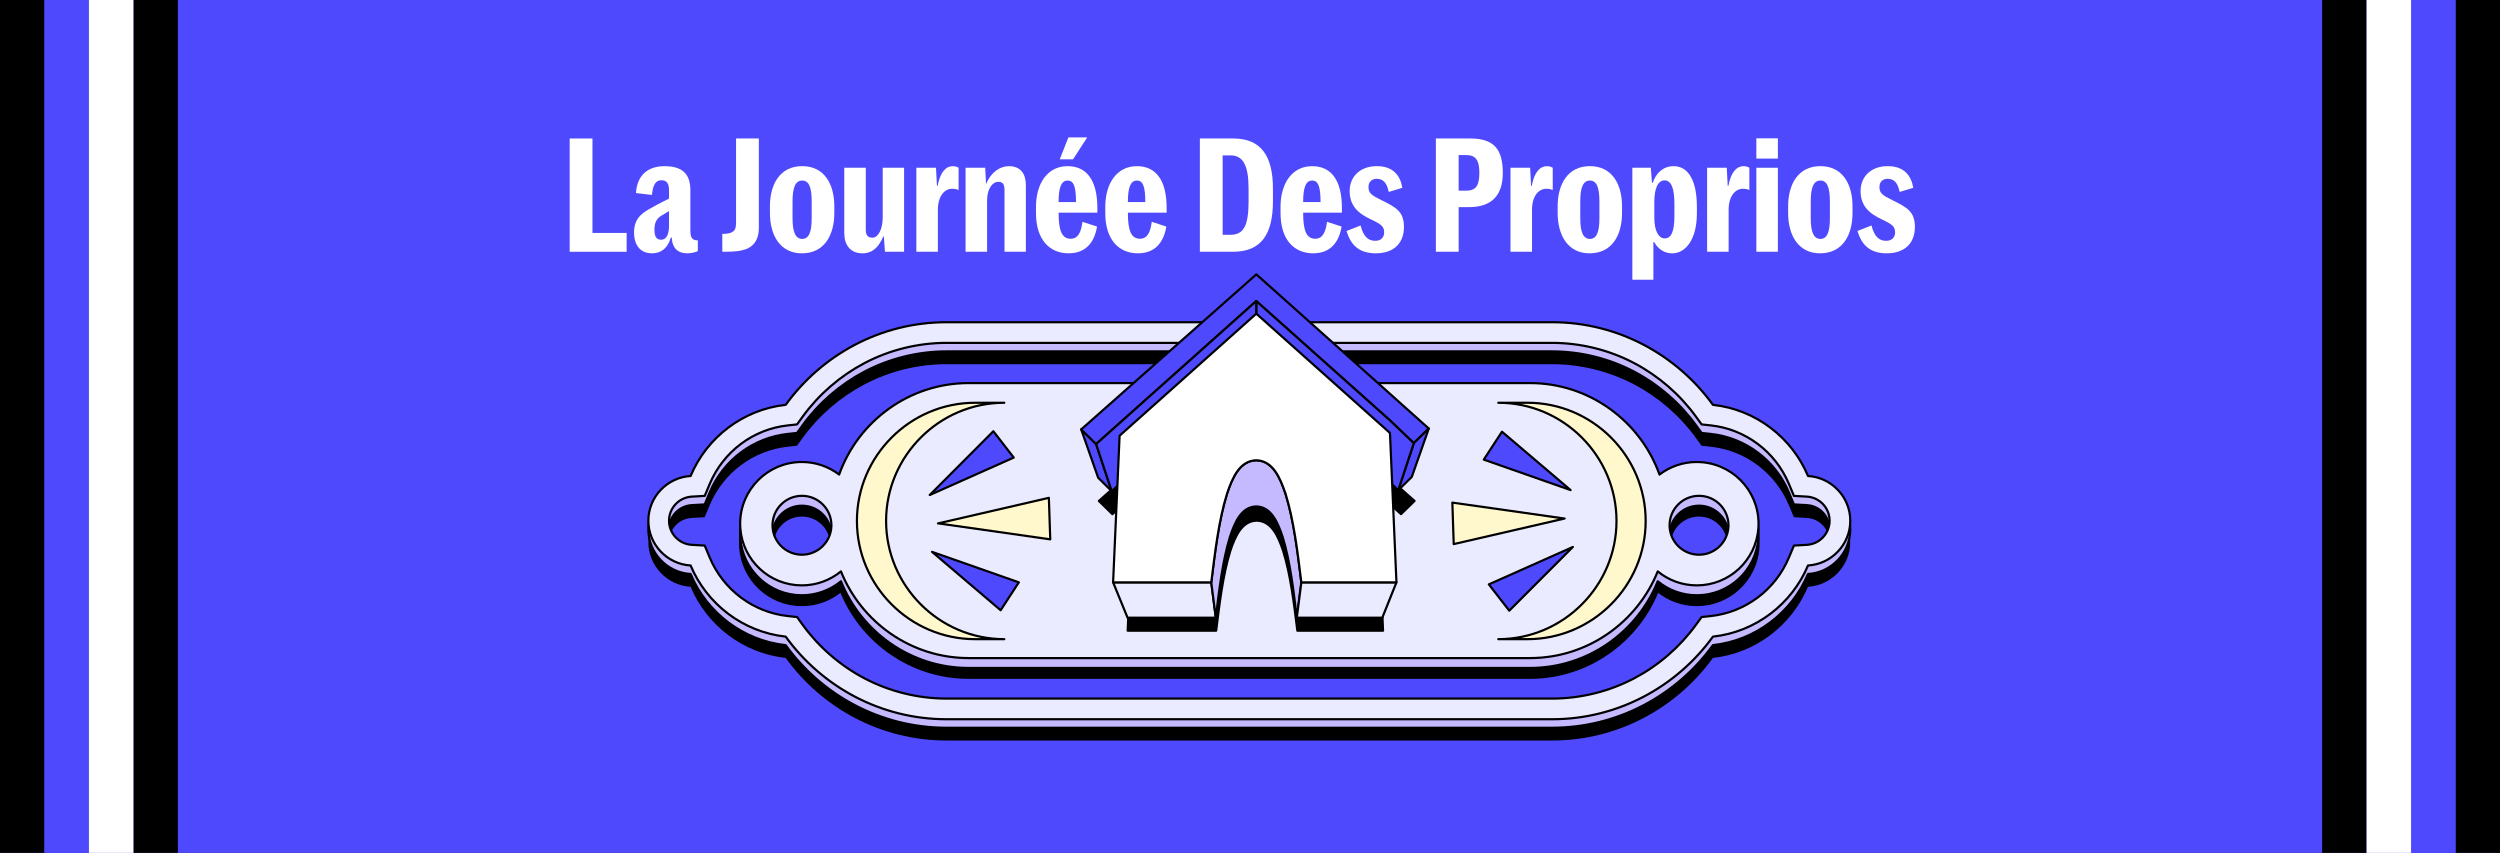 <?xml version="1.0" encoding="UTF-8"?>
<svg id="Calque_1" data-name="Calque 1" xmlns="http://www.w3.org/2000/svg" viewBox="0 0 965.28 329.3">
  <rect x="0" y="0" width="965.28" height="329.3" fill="#333333" stroke="none"/>
  <defs>
    <style>
      .cls-1, .cls-2 {
        fill: #4e49fc;
      }

      .cls-3 {
        fill: #c5b9ff;
      }

      .cls-3, .cls-4, .cls-5, .cls-6, .cls-7, .cls-8, .cls-2 {
        stroke: #000;
        stroke-linecap: round;
        stroke-linejoin: round;
        stroke-width: .85px;
      }

      .cls-4, .cls-9 {
        fill: #ebebff;
      }

      .cls-10, .cls-8 {
        fill: #fff;
      }

      .cls-6 {
        fill: #fff8cd;
      }

      .cls-7 {
        fill: none;
      }
    </style>
  </defs>
  <g>
    <rect class="cls-1" width="963.89" height="329.3"/>
    <g>
      <rect width="17.17" height="329.3"/>
      <rect x="51.51" width="17.17" height="329.3"/>
      <rect class="cls-1" x="17.17" width="17.17" height="329.3"/>
      <rect class="cls-10" x="34.34" width="17.17" height="329.3"/>
    </g>
    <g>
      <rect x="948.11" width="17.17" height="329.3" transform="translate(1913.4 329.3) rotate(180)"/>
      <rect x="896.6" width="17.17" height="329.3" transform="translate(1810.37 329.3) rotate(180)"/>
      <rect class="cls-1" x="930.94" width="17.17" height="329.3" transform="translate(1879.05 329.3) rotate(180)"/>
      <rect class="cls-10" x="913.77" width="17.17" height="329.3" transform="translate(1844.71 329.3) rotate(180)"/>
    </g>
  </g>
  <g>
    <path class="cls-10" d="M219.96,53.47h8.8v36.47h13.19v7.27h-21.99v-43.73Z"/>
    <path class="cls-10" d="M244.81,89.69c0-5.86,3.85-7.88,7.09-9.65,2.32-1.34,4.7-2.44,6.41-3.36v-3.3c0-2.57-.92-3.79-2.93-3.79-2.38,0-3.3,2.08-3.66,5.68l-6.17-.73c.43-7.08,4.83-10.38,10.99-10.38,6.84,0,10.02,2.93,10.02,9.28v15.39c0,1.83.24,2.87.86,3.36.49.49,1.22.61,2.02.61v4.09c-.67.55-2.81.92-4.09.92-3.36,0-5.74-1.71-5.99-6.11h-.31c-1.22,3.97-3.6,6.11-7.27,6.11-4.28,0-6.96-2.81-6.96-8.12ZM258.31,87.24v-5.74c-.86.49-1.59.92-3.05,1.83-1.59,1.1-2.57,2.32-2.57,5.38,0,2.75.85,3.85,2.57,3.85,2.2,0,3.05-2.38,3.05-5.31Z"/>
    <path class="cls-10" d="M278.89,90.3c1.47,0,2.81-.12,3.66-.61,1.1-.61,1.65-1.16,1.65-4.09v-32.13h8.8v34.45c0,5.74-3.11,7.57-4.89,8.25-2.69.92-4.7,1.04-9.22,1.04v-6.9Z"/>
    <path class="cls-10" d="M309.62,97.81c-8.49,0-12.34-7.08-12.34-15.58v-2.57c0-8.49,3.85-15.51,12.46-15.51s12.4,7.02,12.4,15.51v2.57c0,8.49-3.79,15.58-12.52,15.58ZM309.74,92.25c2.57,0,3.66-2.63,3.66-7.94v-6.6c0-5.44-1.1-8-3.66-8s-3.73,2.57-3.73,8v6.6c0,5.31,1.16,7.94,3.73,7.94Z"/>
    <path class="cls-10" d="M325.98,90.18v-25.41h8.31v23.88c0,1.96.61,3.12,2.57,3.12,2.2,0,3.97-3.24,3.97-7.82v-19.18h8.25v32.43h-7.39l-.43-5.92h-.18c-2.14,5.01-4.95,6.54-8.06,6.54-4.7,0-7.02-3.3-7.02-7.63Z"/>
    <path class="cls-10" d="M353.83,64.77h7.57l.37,7.02h.24c1.04-5.44,3.24-7.63,5.92-7.63.92,0,1.71.31,2.2.61v8.61c-.67-.31-1.34-.49-2.5-.49-2.81,0-5.5,2.63-5.5,8.12v16.19h-8.31v-32.43Z"/>
    <path class="cls-10" d="M372.83,64.77h7.57l.31,6.11h.12c1.95-4.64,5.5-6.72,8.73-6.72,4.64,0,6.54,3.12,6.54,7.33v25.71h-8.25v-23.82c0-2.2-.67-3.18-2.38-3.18-2.44,0-4.34,2.99-4.34,7.09v19.91h-8.31v-32.43Z"/>
    <path class="cls-10" d="M412.65,97.81c-7.51,0-12.64-5.38-12.64-15.51v-2.69c.06-8.55,4.28-15.45,12.22-15.45,7.09,0,11.48,5.07,11.48,16.19v1.77h-14.96v.18c0,6.47,1.16,9.89,4.64,9.89,2.87,0,4.03-2.5,4.58-6.54l5.62,1.83c-.98,5.86-4.15,10.32-10.93,10.32ZM408.74,78.02h6.72c0-6.23-.98-8.31-3.24-8.31-2.5,0-3.48,2.81-3.48,8.31ZM409.17,61.53l3.36-8.49h7.27l-5.5,8.49h-5.13Z"/>
    <path class="cls-10" d="M439.4,97.81c-7.51,0-12.64-5.38-12.64-15.51v-2.69c.06-8.55,4.28-15.45,12.22-15.45,7.09,0,11.48,5.07,11.48,16.19v1.77h-14.96v.18c0,6.47,1.16,9.89,4.64,9.89,2.87,0,4.03-2.5,4.58-6.54l5.62,1.83c-.98,5.86-4.15,10.32-10.93,10.32ZM435.49,78.02h6.72c0-6.23-.98-8.31-3.24-8.31-2.5,0-3.48,2.81-3.48,8.31Z"/>
    <path class="cls-10" d="M463.28,53.47h12.89c10.69,0,15.33,6.66,15.33,19.42v4.83c0,12.83-4.64,19.48-15.33,19.48h-12.89v-43.73ZM475.07,90.66c5.19,0,7.02-3.6,7.02-12.95v-4.89c0-9.22-2.26-12.83-7.02-12.83h-2.99v30.66h2.99Z"/>
    <path class="cls-10" d="M507.07,97.81c-7.51,0-12.64-5.38-12.64-15.51v-2.69c.06-8.55,4.28-15.45,12.22-15.45,7.09,0,11.48,5.07,11.48,16.19v1.77h-14.96v.18c0,6.47,1.16,9.89,4.64,9.89,2.87,0,4.03-2.5,4.58-6.54l5.62,1.83c-.98,5.86-4.15,10.32-10.93,10.32ZM503.16,78.02h6.72c0-6.23-.98-8.31-3.24-8.31-2.5,0-3.48,2.81-3.48,8.31Z"/>
    <path class="cls-10" d="M519.9,89.2l5.44-2.14c1.16,4.58,3.12,5.92,5.68,5.92,2.26,0,3.42-1.4,3.42-3.24,0-2.2-.92-3.05-5.07-5.01-5.13-2.38-8.25-5.38-8.25-10.99s4.15-9.59,10.44-9.59,9.1,3.54,9.9,8.37l-5.25,1.59c-.79-3.85-2.38-5.07-4.7-5.07-1.65,0-3.12,1.04-3.12,3.18,0,2.32,1.16,3.18,4.89,5.01,5.68,2.81,8.8,4.4,8.8,10.38,0,6.47-4.09,10.2-10.87,10.2s-9.77-3.54-11.3-8.61Z"/>
    <path class="cls-10" d="M554.41,53.47h13.32c9.28,0,12.52,4.34,12.52,13.32s-4.64,13.19-13.07,13.19h-3.97v17.22h-8.8v-43.73ZM566.07,73.62c3.66,0,5.13-1.77,5.13-6.84s-1.47-6.9-5.13-6.9h-2.87v13.74h2.87Z"/>
    <path class="cls-10" d="M583.23,64.77h7.57l.37,7.02h.24c1.04-5.44,3.24-7.63,5.92-7.63.92,0,1.71.31,2.2.61v8.61c-.67-.31-1.34-.49-2.5-.49-2.81,0-5.5,2.63-5.5,8.12v16.19h-8.31v-32.43Z"/>
    <path class="cls-10" d="M613.77,97.81c-8.49,0-12.34-7.08-12.34-15.58v-2.57c0-8.49,3.85-15.51,12.46-15.51s12.4,7.02,12.4,15.51v2.57c0,8.49-3.79,15.58-12.52,15.58ZM613.89,92.25c2.57,0,3.66-2.63,3.66-7.94v-6.6c0-5.44-1.1-8-3.66-8s-3.73,2.57-3.73,8v6.6c0,5.31,1.16,7.94,3.73,7.94Z"/>
    <path class="cls-10" d="M630.26,64.77h7.15l.43,5.8h.31c1.22-3.73,4.03-6.41,8.06-6.41,5.99,0,8.98,6.17,8.98,15.64v2.57c0,10.14-4.4,15.45-9.53,15.45-3.05,0-5.44-1.65-6.96-4.34h-.31v14.54h-8.12v-43.25ZM646.51,83.52v-4.89c0-5.92-1.22-8.98-3.79-8.98s-3.97,3.05-3.97,8.49v5.86c0,5.62,1.89,8.06,4.03,8.06,2.38,0,3.73-2.44,3.73-8.55Z"/>
    <path class="cls-10" d="M659.15,64.77h7.57l.37,7.02h.24c1.04-5.44,3.24-7.63,5.92-7.63.92,0,1.71.31,2.2.61v8.61c-.67-.31-1.34-.49-2.5-.49-2.81,0-5.5,2.63-5.5,8.12v16.19h-8.31v-32.43Z"/>
    <path class="cls-10" d="M678.15,53.41h8.31v7.82h-8.31v-7.82ZM678.15,64.77h8.31v32.43h-8.31v-32.43Z"/>
    <path class="cls-10" d="M702.76,97.81c-8.49,0-12.34-7.08-12.34-15.58v-2.57c0-8.49,3.85-15.51,12.46-15.51s12.4,7.02,12.4,15.51v2.57c0,8.49-3.79,15.58-12.52,15.58ZM702.88,92.25c2.57,0,3.66-2.63,3.66-7.94v-6.6c0-5.44-1.1-8-3.66-8s-3.73,2.57-3.73,8v6.6c0,5.31,1.16,7.94,3.73,7.94Z"/>
    <path class="cls-10" d="M717.17,89.2l5.44-2.14c1.16,4.58,3.12,5.92,5.68,5.92,2.26,0,3.42-1.4,3.42-3.24,0-2.2-.92-3.05-5.07-5.01-5.13-2.38-8.25-5.38-8.25-10.99s4.15-9.59,10.44-9.59,9.1,3.54,9.9,8.37l-5.25,1.59c-.79-3.85-2.38-5.07-4.7-5.07-1.65,0-3.11,1.04-3.11,3.18,0,2.32,1.16,3.18,4.89,5.01,5.68,2.81,8.8,4.4,8.8,10.38,0,6.47-4.09,10.2-10.87,10.2s-9.77-3.54-11.3-8.61Z"/>
  </g>
  <g>
    <g>
      <g>
        <path class="cls-5" d="M655.14,185.98c-5.41,0-10.4,1.81-14.4,4.85-7.35-20.53-27.03-35.32-50-35.32h-216.75c-22.97,0-42.66,14.79-50,35.32-4-3.04-8.99-4.85-14.4-4.85-13.15,0-23.82,10.66-23.82,23.82,0,.62.02,1.23.07,1.83h0c.94,12.3,11.21,21.99,23.75,21.99,5.73,0,10.99-2.03,15.1-5.4,7.84,19.56,27.03,33.47,49.31,33.47h216.75c22.28,0,41.46-13.91,49.31-33.47,4.11,3.38,9.37,5.4,15.1,5.4,12.54,0,22.81-9.69,23.75-21.98h0c.04-.61.07-1.22.07-1.83,0-13.15-10.66-23.82-23.82-23.82ZM320.82,212.41c-.95,5.32-5.6,9.36-11.19,9.36s-10.25-4.04-11.19-9.36c-.11-.65-.18-1.32-.18-2.01,0-6.28,5.09-11.37,11.37-11.37s11.37,5.09,11.37,11.37c0,.68-.06,1.35-.18,2.01ZM667.19,212.41c-.95,5.32-5.6,9.36-11.19,9.36s-10.25-4.04-11.19-9.36c-.11-.65-.18-1.32-.18-2.01,0-6.28,5.09-11.37,11.37-11.37s11.37,5.09,11.37,11.37c0,.68-.06,1.35-.18,2.01Z"/>
        <path d="M709.63,197.4c-2.94-3.11-7.02-5.13-11.55-5.39-6.21-14.82-20.15-25.68-36.7-27.47-13.96-19.29-36.64-31.91-62.13-31.91h-233.77c-25.49,0-48.18,12.62-62.13,31.91-16.55,1.79-30.49,12.65-36.71,27.47-9.06.52-16.31,8.09-16.31,17.27,0,4.59,1.81,8.78,4.76,11.89,2.95,3.11,7.02,5.13,11.55,5.39,6.21,14.82,20.15,25.68,36.71,27.47,13.95,19.29,36.64,31.9,62.13,31.9h233.77c25.49,0,48.18-12.61,62.13-31.9,16.55-1.79,30.49-12.65,36.7-27.47,9.06-.52,16.32-8.09,16.32-17.27,0-4.59-1.81-8.78-4.76-11.89ZM697.62,218.6l-4.98.28-1.93,4.6c-5.24,12.51-16.81,21.17-30.2,22.62l-3.53.38-2.08,2.88c-6.26,8.66-14.56,15.85-23.98,20.8-9.72,5.1-20.68,7.8-31.68,7.8h-233.77c-11,0-21.95-2.7-31.68-7.8-9.43-4.95-17.72-12.14-23.98-20.8l-2.08-2.88-3.53-.38c-13.39-1.45-24.96-10.11-30.2-22.62l-1.93-4.6-4.98-.28c-4.93-.28-8.79-4.37-8.79-9.31s3.86-9.02,8.79-9.31l4.98-.28,1.93-4.6c5.24-12.51,16.81-21.18,30.2-22.62l3.53-.38,2.08-2.88c6.26-8.66,14.56-15.85,23.98-20.8,9.73-5.11,20.68-7.8,31.68-7.8h233.77c11,0,21.96,2.7,31.68,7.8,9.43,4.95,17.72,12.14,23.98,20.8l2.08,2.88,3.53.38c13.39,1.44,24.96,10.11,30.2,22.62l1.93,4.6,4.98.28c4.93.28,8.79,4.37,8.79,9.31s-3.86,9.02-8.79,9.31Z"/>
        <path class="cls-3" d="M655.15,182.2c-5.41,0-10.4,1.81-14.4,4.85-7.35-20.53-27.03-35.32-50-35.32h-216.75c-22.97,0-42.66,14.79-50,35.32-4-3.04-8.99-4.85-14.4-4.85-13.15,0-23.82,10.66-23.82,23.82,0,.62.02,1.23.07,1.83h0c.94,12.3,11.21,21.99,23.75,21.99,5.73,0,10.99-2.03,15.1-5.4,7.84,19.56,27.03,33.47,49.31,33.47h216.75c22.28,0,41.46-13.91,49.31-33.47,4.11,3.38,9.37,5.4,15.1,5.4,12.54,0,22.81-9.69,23.75-21.98h0c.04-.61.07-1.22.07-1.83,0-13.15-10.66-23.82-23.82-23.82ZM320.83,208.63c-.95,5.32-5.6,9.36-11.19,9.36s-10.25-4.04-11.19-9.36c-.11-.65-.18-1.32-.18-2.01,0-6.28,5.09-11.37,11.37-11.37s11.37,5.09,11.37,11.37c0,.68-.06,1.35-.18,2.01ZM667.2,208.63c-.95,5.32-5.6,9.36-11.19,9.36s-10.25-4.04-11.19-9.36c-.11-.65-.18-1.32-.18-2.01,0-6.28,5.09-11.37,11.37-11.37s11.37,5.09,11.37,11.37c0,.68-.06,1.35-.18,2.01Z"/>
        <path class="cls-4" d="M655.15,178.38c-5.41,0-10.4,1.81-14.4,4.85-7.35-20.53-27.03-35.32-50-35.32h-216.75c-22.97,0-42.66,14.79-50,35.32-4-3.04-8.99-4.85-14.4-4.85-13.15,0-23.82,10.66-23.82,23.82,0,.62.02,1.23.07,1.83h0c.94,12.3,11.21,21.99,23.75,21.99,5.73,0,10.99-2.03,15.1-5.4,7.84,19.56,27.03,33.47,49.31,33.47h216.75c22.28,0,41.46-13.91,49.31-33.47,4.11,3.38,9.37,5.4,15.1,5.4,12.54,0,22.81-9.69,23.75-21.98h0c.04-.61.07-1.22.07-1.83,0-13.15-10.66-23.82-23.82-23.82ZM320.83,204.82c-.95,5.32-5.6,9.36-11.19,9.36s-10.25-4.04-11.19-9.36c-.11-.65-.18-1.32-.18-2.01,0-6.28,5.09-11.37,11.37-11.37s11.37,5.09,11.37,11.37c0,.68-.06,1.35-.18,2.01ZM667.2,204.82c-.95,5.32-5.6,9.36-11.19,9.36s-10.25-4.04-11.19-9.36c-.11-.65-.18-1.32-.18-2.01,0-6.28,5.09-11.37,11.37-11.37s11.37,5.09,11.37,11.37c0,.68-.06,1.35-.18,2.01Z"/>
        <path class="cls-3" d="M709.63,192.47c-2.94-3.11-7.02-5.13-11.55-5.39-6.21-14.82-20.15-25.68-36.7-27.47-13.96-19.29-36.64-31.91-62.13-31.91h-233.77c-25.49,0-48.18,12.62-62.13,31.91-16.55,1.79-30.49,12.65-36.71,27.47-9.06.52-16.31,8.09-16.31,17.27,0,4.59,1.81,8.78,4.76,11.89,2.95,3.11,7.02,5.13,11.55,5.39,6.21,14.82,20.15,25.68,36.71,27.47,13.95,19.29,36.64,31.9,62.13,31.9h233.77c25.49,0,48.18-12.61,62.13-31.9,16.55-1.79,30.49-12.65,36.7-27.47,9.06-.52,16.32-8.09,16.32-17.27,0-4.59-1.81-8.78-4.76-11.89ZM697.63,213.66l-4.98.28-1.93,4.6c-5.24,12.51-16.81,21.17-30.2,22.62l-3.53.38-2.08,2.88c-6.26,8.66-14.56,15.85-23.98,20.8-9.72,5.1-20.68,7.8-31.68,7.8h-233.77c-11,0-21.95-2.7-31.68-7.8-9.43-4.95-17.72-12.14-23.98-20.8l-2.08-2.88-3.53-.38c-13.39-1.45-24.96-10.11-30.2-22.62l-1.93-4.6-4.98-.28c-4.93-.28-8.79-4.37-8.79-9.31s3.86-9.02,8.79-9.31l4.98-.28,1.93-4.6c5.24-12.51,16.81-21.18,30.2-22.62l3.53-.38,2.08-2.88c6.26-8.66,14.56-15.85,23.98-20.8,9.73-5.11,20.68-7.8,31.68-7.8h233.77c11,0,21.96,2.7,31.68,7.8,9.43,4.95,17.72,12.14,23.98,20.8l2.08,2.88,3.53.38c13.39,1.44,24.96,10.11,30.2,22.62l1.93,4.6,4.98.28c4.93.28,8.79,4.37,8.79,9.31s-3.86,9.02-8.79,9.31Z"/>
        <g>
          <path class="cls-9" d="M709.64,189.18c-2.94-3.11-7.02-5.13-11.55-5.39-6.21-14.82-20.15-25.68-36.7-27.47-13.96-19.29-36.64-31.91-62.13-31.91h-233.77c-25.49,0-48.18,12.62-62.13,31.91-16.55,1.79-30.49,12.65-36.71,27.47-9.06.52-16.31,8.09-16.31,17.27,0,4.59,1.81,8.78,4.76,11.89,2.95,3.11,7.02,5.13,11.55,5.39,6.21,14.82,20.15,25.68,36.71,27.47,13.95,19.29,36.64,31.9,62.13,31.9h233.77c25.49,0,48.18-12.61,62.13-31.9,16.55-1.79,30.49-12.65,36.7-27.47,9.06-.52,16.32-8.09,16.32-17.27,0-4.59-1.81-8.78-4.76-11.89ZM697.64,210.37l-4.98.28-1.93,4.6c-5.24,12.51-16.81,21.17-30.2,22.62l-3.53.38-2.08,2.88c-6.26,8.66-14.56,15.85-23.98,20.8-9.72,5.1-20.68,7.8-31.68,7.8h-233.77c-11,0-21.95-2.7-31.68-7.8-9.43-4.95-17.72-12.14-23.98-20.8l-2.08-2.88-3.53-.38c-13.39-1.45-24.96-10.11-30.2-22.62l-1.93-4.6-4.98-.28c-4.93-.28-8.79-4.37-8.79-9.31s3.86-9.02,8.79-9.31l4.98-.28,1.93-4.6c5.24-12.51,16.81-21.18,30.2-22.62l3.53-.38,2.08-2.88c6.26-8.66,14.56-15.85,23.98-20.8,9.73-5.11,20.68-7.8,31.68-7.8h233.77c11,0,21.96,2.7,31.68,7.8,9.43,4.95,17.72,12.14,23.98,20.8l2.08,2.88,3.53.38c13.39,1.44,24.96,10.11,30.2,22.62l1.93,4.6,4.98.28c4.93.28,8.79,4.37,8.79,9.31s-3.86,9.02-8.79,9.31Z"/>
          <path class="cls-7" d="M709.64,189.18c-2.94-3.11-7.02-5.13-11.55-5.39-6.21-14.82-20.15-25.68-36.7-27.47-13.96-19.29-36.64-31.91-62.13-31.91h-233.77c-25.49,0-48.18,12.62-62.13,31.91-16.55,1.79-30.49,12.65-36.71,27.47-9.06.52-16.31,8.09-16.31,17.27,0,4.59,1.81,8.78,4.76,11.89,2.95,3.11,7.02,5.13,11.55,5.39,6.21,14.82,20.15,25.68,36.71,27.47,13.95,19.29,36.64,31.9,62.13,31.9h233.77c25.49,0,48.18-12.61,62.13-31.9,16.55-1.79,30.49-12.65,36.7-27.47,9.06-.52,16.32-8.09,16.32-17.27,0-4.59-1.81-8.78-4.76-11.89ZM697.64,210.37l-4.98.28-1.93,4.6c-5.24,12.51-16.81,21.17-30.2,22.62l-3.53.38-2.08,2.88c-6.26,8.66-14.56,15.85-23.98,20.8-9.72,5.1-20.68,7.8-31.68,7.8h-233.77c-11,0-21.95-2.7-31.68-7.8-9.43-4.95-17.72-12.14-23.98-20.8l-2.08-2.88-3.53-.38c-13.39-1.45-24.96-10.11-30.2-22.62l-1.93-4.6-4.98-.28c-4.93-.28-8.79-4.37-8.79-9.31s3.86-9.02,8.79-9.31l4.98-.28,1.93-4.6c5.24-12.51,16.81-21.18,30.2-22.62l3.53-.38,2.08-2.88c6.26-8.66,14.56-15.85,23.98-20.8,9.73-5.11,20.68-7.8,31.68-7.8h233.77c11,0,21.96,2.7,31.68,7.8,9.43,4.95,17.72,12.14,23.98,20.8l2.08,2.88,3.53.38c13.39,1.44,24.96,10.11,30.2,22.62l1.93,4.6,4.98.28c4.93.28,8.79,4.37,8.79,9.31s-3.86,9.02-8.79,9.31Z"/>
        </g>
      </g>
      <g>
        <path class="cls-6" d="M387.77,246.79h-11.26c-25.1,0-45.64-20.54-45.64-45.64,0-12.55,5.13-23.96,13.41-32.23,8.27-8.27,19.68-13.41,32.23-13.41h11.26c-12.55,0-23.96,5.13-32.23,13.41-8.27,8.27-13.41,19.68-13.41,32.23,0,25.1,20.54,45.64,45.64,45.64Z"/>
        <polygon class="cls-6" points="362.34 202.1 405.51 208.25 404.98 192.22 362.17 202.1 362.34 202.1"/>
        <polygon class="cls-2" points="358.98 191.13 383.54 166.51 391.42 176.68 358.98 191.13 358.98 191.13"/>
        <polygon class="cls-2" points="359.87 213.08 386.36 235.62 393.38 224.85 359.87 213.08 359.87 213.08"/>
      </g>
      <g>
        <path class="cls-6" d="M578.51,155.51h11.26c25.1,0,45.64,20.54,45.64,45.64,0,12.55-5.13,23.96-13.41,32.23-8.27,8.27-19.68,13.41-32.23,13.41h-11.26c12.55,0,23.96-5.13,32.23-13.41,8.27-8.27,13.41-19.68,13.41-32.23,0-25.1-20.54-45.64-45.64-45.64Z"/>
        <polygon class="cls-6" points="603.94 200.2 560.77 194.06 561.3 210.08 604.12 200.2 603.94 200.2"/>
        <polygon class="cls-2" points="607.31 211.18 582.74 235.79 574.86 225.63 607.31 211.18 607.31 211.18"/>
        <polygon class="cls-2" points="606.42 189.23 579.93 166.69 572.9 177.46 606.42 189.23 606.42 189.23"/>
      </g>
    </g>
    <g>
      <path class="cls-5" d="M546.18,193.42c-1.5-1.33-61.72-54.62-60.95-53.94l-60.94,53.94,5.21,5.1,8.17-7.29-2.26,52.28h34.16c1.34-10.84,2.61-21.54,5.48-30.86,1.9-5.62,4.41-11.49,10.19-11.63,5.78.15,8.29,6.08,10.2,11.7,2.87,9.31,4.15,19.99,5.48,30.79h33.09l-2.25-53.22,9.21,8.22,5.21-5.1Z"/>
      <polygon class="cls-2" points="423.24 171.45 429.26 189.65 424.02 184.47 417.46 165.8 423.24 171.45"/>
      <path class="cls-2" d="M485.06,105.95c-2.01-1.89,65.75,58.75,66.6,59.51l-5.78,5.66-9.2-8.78-51.62-46.07c-6.33,5.65-57.02,50.91-61.83,55.2l-5.78-5.66,67.61-59.85Z"/>
      <polygon class="cls-2" points="551.67 165.46 545.11 184.13 539.86 189.31 545.88 171.11 551.67 165.46"/>
      <polygon class="cls-2" points="536.68 162.33 485.06 116.25 485.06 138.89 531.69 181.29 539.86 189.31 545.88 171.11 536.68 162.33"/>
      <path class="cls-2" d="M485.06,116.25c-6.33,5.65-57.02,50.91-61.83,55.2l6.02,18.2c4.08-3.71,50.37-45.81,55.8-50.76v-22.64Z"/>
      <polygon class="cls-4" points="467.69 224.87 469.44 238.51 435.37 238.51 429.79 224.87 467.69 224.87"/>
      <path class="cls-3" d="M502.47,224.87l-1.76,13.65c-1.31-10.89-2.58-21.71-5.44-31.11-1.88-5.65-4.41-11.73-10.2-11.87-5.81.15-8.3,6.13-10.19,11.8-2.86,9.43-4.12,20.23-5.44,31.18l-1.76-13.65c1.49-12.03,2.89-23.9,6.08-34.24,2.11-6.24,4.9-12.75,11.31-12.91,6.41.16,9.2,6.74,11.31,12.98,3.18,10.33,4.6,22.18,6.08,34.16"/>
      <polygon class="cls-4" points="539.18 224.87 533.72 238.51 500.71 238.51 502.47 224.87 539.18 224.87"/>
      <path class="cls-8" d="M485.06,121.11l51.62,46.07,2.5,57.68h-36.72c-1.47-11.97-2.89-23.84-6.08-34.16-2.11-6.24-4.9-12.82-11.31-12.98-6.41.16-9.2,6.67-11.31,12.91-3.19,10.35-4.59,22.2-6.08,34.24h-37.9l2.51-56.64,52.77-47.11Z"/>
    </g>
  </g>
</svg>